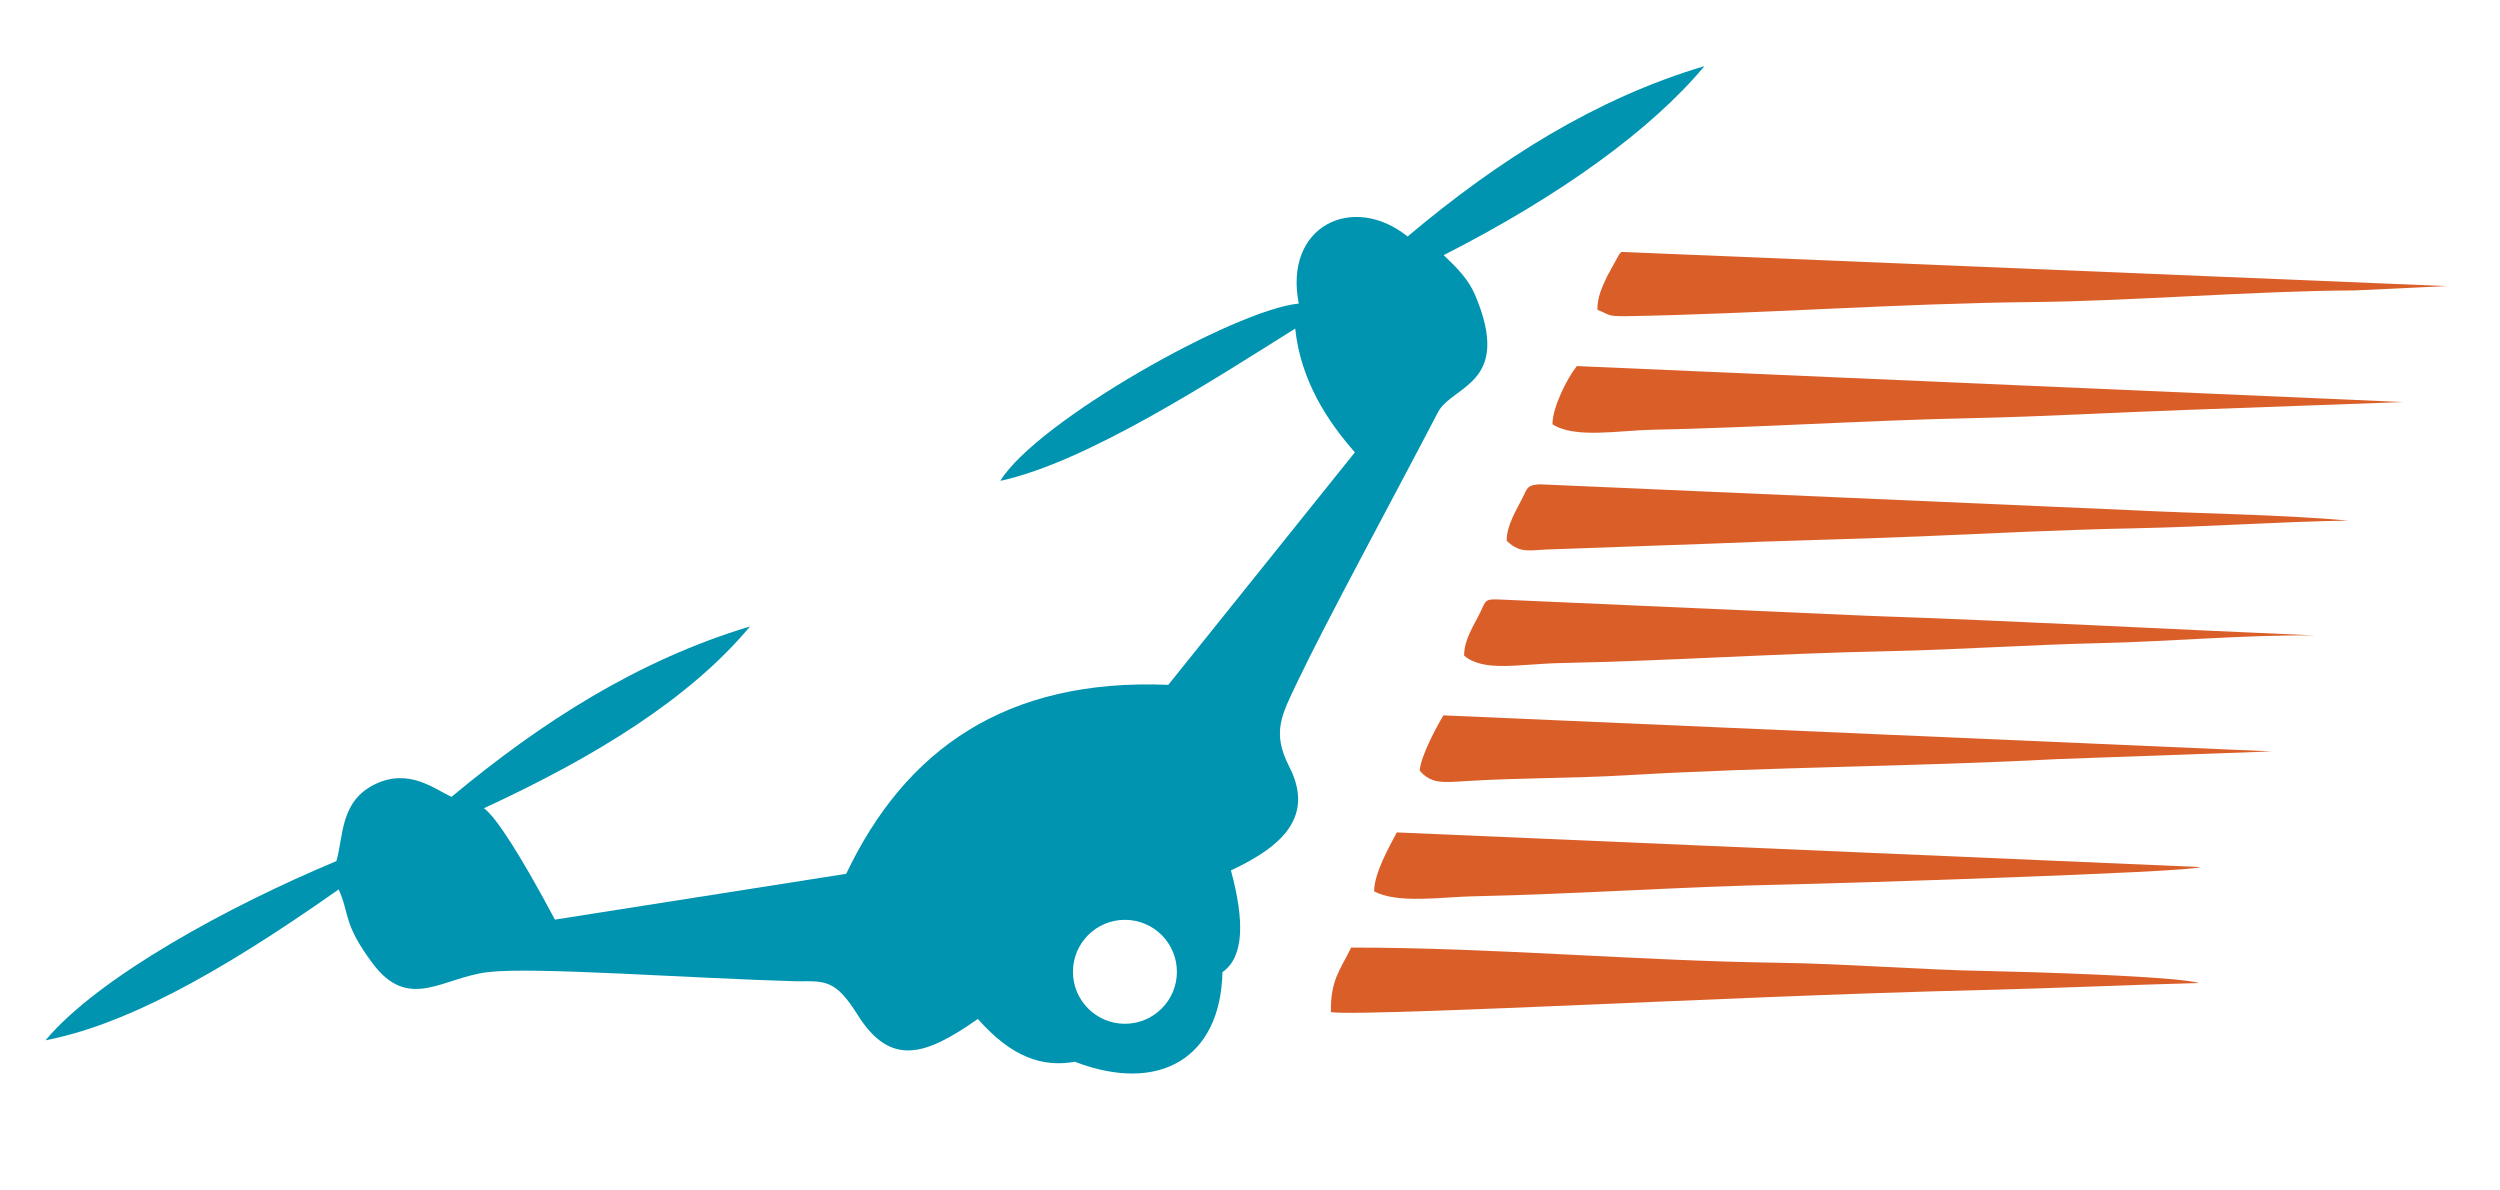 <?xml version="1.0" encoding="UTF-8"?>
<!DOCTYPE svg PUBLIC "-//W3C//DTD SVG 1.1//EN" "http://www.w3.org/Graphics/SVG/1.1/DTD/svg11.dtd">
<!-- Creator: CorelDRAW 2021 (64-Bit) -->
<svg xmlns="http://www.w3.org/2000/svg" xml:space="preserve" width="210mm" height="100mm" version="1.1" style="shape-rendering:geometricPrecision; text-rendering:geometricPrecision; image-rendering:optimizeQuality; fill-rule:evenodd; clip-rule:evenodd"
viewBox="0 0 21000 10000"
 xmlns:xlink="http://www.w3.org/1999/xlink"
 xmlns:xodm="http://www.corel.com/coreldraw/odm/2003">
 <defs>
  <style type="text/css">
   <![CDATA[
    .fil1 {fill:#0094B0}
    .fil0 {fill:#DA5E28}
   ]]>
  </style>
 </defs>
 <g id="Layer_x0020_1">
  <path class="fil0" d="M13418.33 2602.9c109.33,41.23 74.9,53.66 230.16,53.32 1111.72,-18.64 2320.85,-108.4 3416.88,-118.73 833.21,-7.72 1863.83,-94.21 2713.33,-97.82l772.83 -36.44 -6933.27 -287.25c-1.77,7.39 -7.98,9.4 -10.08,12.42 -2.1,2.61 -7.14,8.9 -9.49,12.43l-100.09 182.46c-35.85,79.1 -82.96,170.29 -80.27,279.61z"/>
  <path class="fil0" d="M11925.22 6472.63c94.47,112.6 197.58,100.76 377.69,89.17 441.67,-28.38 901.05,-22.76 1366.74,-50.04 1199.39,-70.79 2378.88,-70.54 3600.18,-134.77l1813.45 -65.16 -6958.72 -302.79c-61.63,103.7 -188.42,338.64 -199.34,463.59z"/>
  <path class="fil0" d="M12656.58 4543.05c120.24,115.29 201.69,73.81 382.39,71.13l1327.69 -47.36c599.19,-26.37 1193.43,-36.44 1787.33,-62.22 592.47,-25.53 1196.12,-55.67 1789.51,-67.26 592.14,-11.59 1182.18,-54.49 1784.06,-64.57 -597.18,-52.73 -1238.44,-56.85 -1844.85,-88.25l-4946.52 -216.3c-107.23,4.79 -106.05,30.82 -144.26,108.49 -47.69,96.81 -139.55,239.64 -135.35,366.34z"/>
  <path class="fil0" d="M12298.79 5507.92c171.46,140.99 456.45,68.69 826.16,61.3 898.37,-18.05 1777.59,-79.1 2713.32,-98.66 602.22,-12.43 1204.77,-54.75 1809.33,-68.43 583.83,-13.02 1224.58,-71.63 1799.76,-64.24 -1245.57,-53.07 -2509.79,-122.34 -3769.05,-165.58l-3077.4 -136.28c-131.5,-6.55 -119.07,9.15 -165.33,104.87 -52.65,109.33 -138.89,232.51 -136.79,367.02z"/>
  <path class="fil0" d="M13040.65 3563.16c180.94,122.34 563.67,52.73 827.91,47.1 896.94,-18.39 1777.59,-78.51 2713.33,-98.33 591.88,-12.42 1197.04,-48.61 1788.84,-68.76l1814.96 -66 -6940.08 -302.2c-80.27,99 -205.3,346.87 -204.96,488.19z"/>
  <path class="fil0" d="M11542.75 7487.54c203.2,106.05 566.02,46.77 832.03,41.4 873.01,-18.31 1740.9,-81.12 2633.98,-99.17 366.77,-7.14 3358.27,-99.58 3476.17,-146.35l-6751.74 -291.2c-63.65,121.75 -189.6,338.89 -190.44,495.32z"/>
  <path class="fil0" d="M11179.51 8501.53c118.73,26.12 1593.03,-38.79 1843.33,-49.12 1199.39,-49.79 2443.54,-107.56 3640.5,-136.61 595.16,-14.2 1209.8,-42.91 1808.15,-58.36 -186.91,-58.02 -1489.41,-95.64 -1769.03,-100.68 -581.47,-10.08 -1186.37,-61.63 -1767.26,-69.61 -1189.56,-16.62 -2397.6,-127.71 -3585.41,-127.71 -93.62,191.7 -174.15,271.04 -170.28,542.09z"/>
  <path class="fil1" d="M3145.9 6589.67c-292.72,144.93 -260.5,443.55 -320.26,643.67 -899.05,375.02 -1997.58,972.67 -2443.47,1505.13 632.25,-122.19 1399.9,-517.72 2462.45,-1267.24 94.73,206.55 32.5,281.42 284.16,619.61 305.77,410.92 588.03,118.84 975.04,74.22 387.02,-44.62 1707.81,53.59 2590.05,77.86 242.25,-2.19 325.15,-13.05 509.9,281.33 273.62,436 563.15,349.62 1010.05,34.93 284.81,322.32 541.72,407.81 814.9,359.64 710.26,272.49 1224.76,-31.7 1239.82,-753.07 183.49,-127.08 185.47,-433.46 71.23,-854.47 438.58,-204.01 702.03,-456.79 489.83,-871.39 -147.56,-288.32 -64.41,-432.8 66.83,-708.65 240.02,-504.48 791.02,-1517.36 1186.56,-2276.04 126.43,-220.56 620.66,-234.21 309.52,-973.71 -57.99,-137.82 -157.61,-235.06 -265.75,-338.28 980.05,-498.91 1747.34,-1055.32 2190.4,-1587.78 -907.97,269.58 -1725.17,784.12 -2493.26,1430.98 -463.05,-369.93 -1043.53,-85.44 -913.95,563.48 -532.54,50.12 -2200.04,987.16 -2507.39,1489.34 734.01,-158.66 1815.58,-865.77 2477.23,-1279.07 45.06,434.06 270.63,778.31 501.21,1039.45 -522.41,650.99 -1044.86,1302.01 -1567.27,1953 -1367.51,-56.46 -2210.59,546.68 -2705.67,1587.38 -815.57,128.25 -1631.15,256.5 -2446.73,384.75 -276.9,-520.19 -489.5,-857.57 -596.03,-935.75 933.82,-431.27 1728.68,-919.68 2234.98,-1526.93 -940.6,282.74 -1752.67,803.34 -2506.95,1430.98 -137.33,-58.23 -354.71,-248.3 -647.43,-103.37zm6303.47 1136.89c241.11,0 436.56,195.45 436.56,436.56 0,241.12 -195.45,436.56 -436.56,436.56 -241.12,0 -436.56,-195.44 -436.56,-436.56 0,-241.11 195.44,-436.56 436.56,-436.56z"/>
 </g>
</svg>
